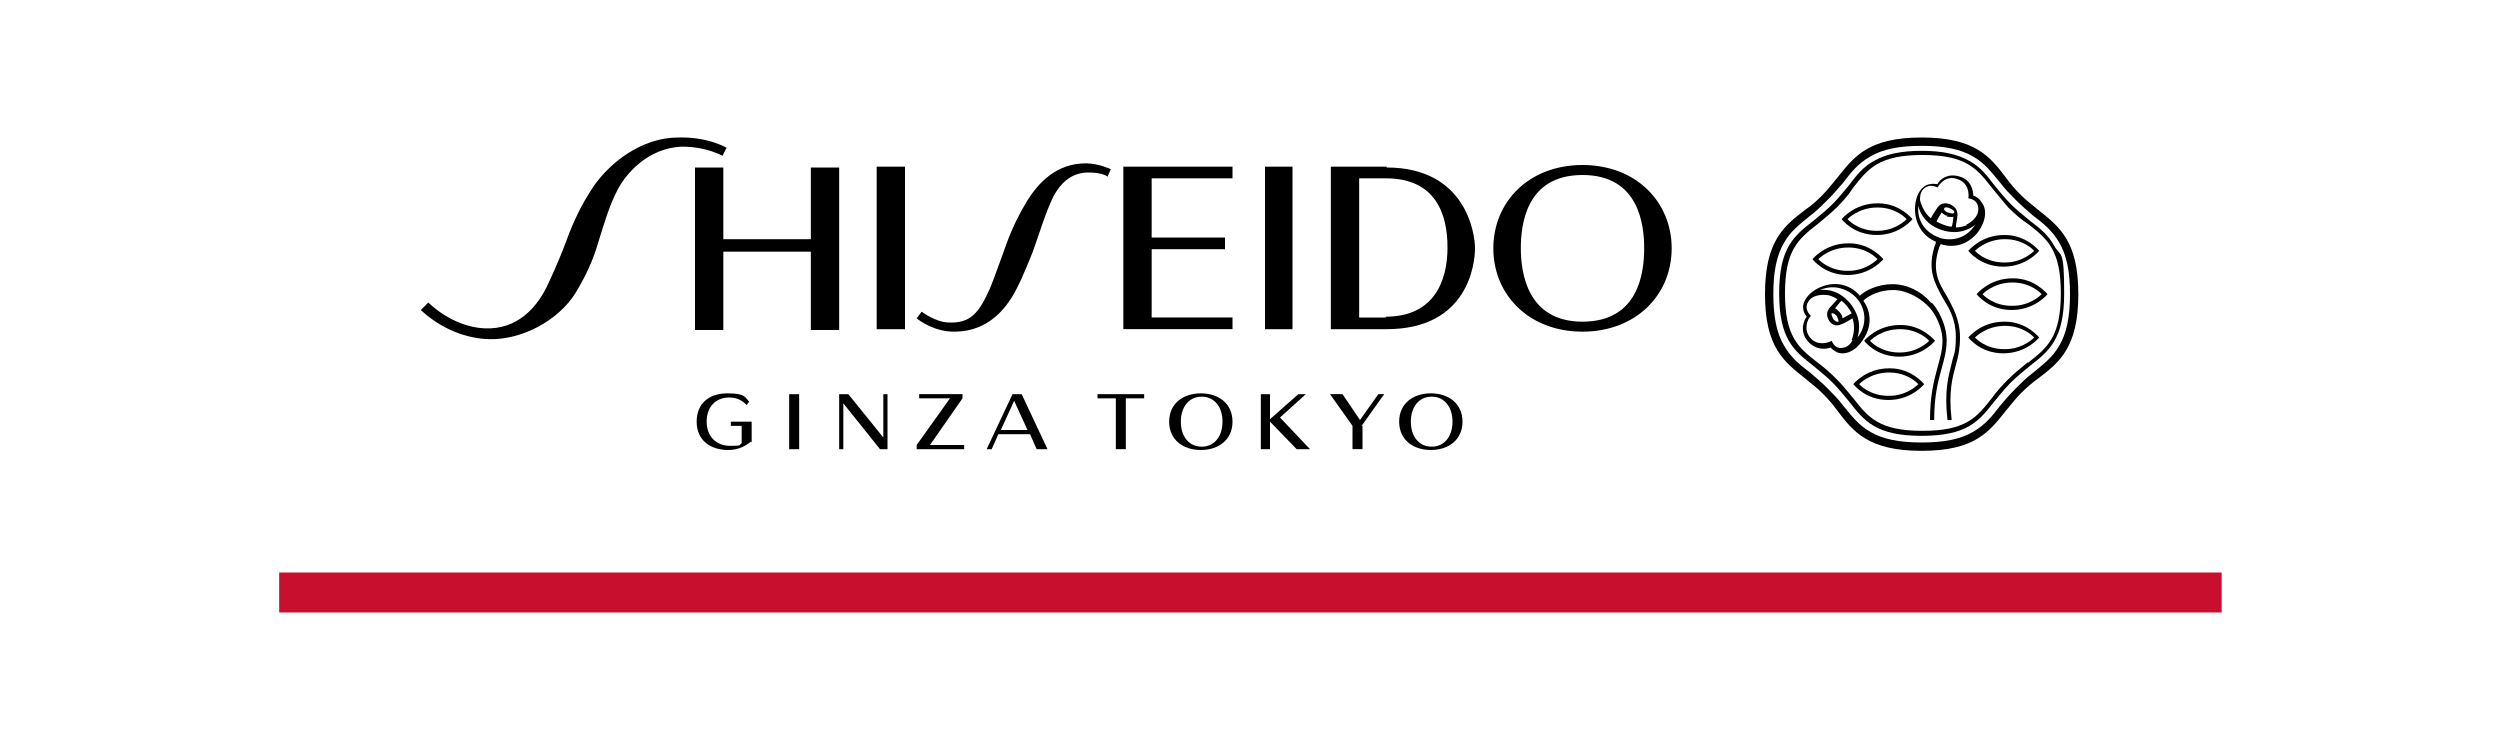 <svg viewBox="0 0 300 90" version="1.1" xmlns="http://www.w3.org/2000/svg" data-name="レイヤー_1" id="_レイヤー_1">
  
  <defs>
    <style>
      .st0 {
        fill: #c8102e;
      }
    </style>
  </defs>
  <g id="logo">
    <g>
      <rect height="4.8" width="233.1" y="68.7" x="33.5" class="st0"></rect>
      <g>
        <g>
          <path d="M123.2,24.2c-.8,1.3-1.8,3.3-2.4,5-.6,1.6-1.6,4.5-2,5.4-1.3,2.9-2.3,4.2-4.9,4.1-1.6,0-3.3-1.3-3.3-1.3l-.6.8c.5.4,2.2,1.6,4.5,1.6,2.9,0,5-1.4,6.5-3.5,1.1-1.5,2-3.8,2.9-6,.8-2.2,1.6-4.9,2.5-6.7,1-1.9,2.4-2.9,4.2-2.9s2.3.5,2.3.5l.4-.9s-1.5-.7-3-.7c-3.5,0-5.7,2.3-7.1,4.6M97.3,28.7h-10.5v-8.6h-3.4v19.5h3.4v-9.4h10.5v9.4h3.4v-19.5h-3.4v8.6ZM105.2,39.5h3.4v-19.5h-3.4v19.5ZM87.3,17.8s-2.2-1.4-5.9-1.3c-4.4,0-8.2,3-10.2,5.9-1.4,2.1-2.4,4.2-3.2,6.4-.5,1.4-1.4,3.5-2.1,5-1.4,3.2-3.9,5.8-7.8,5.6-3.9-.2-6.7-3.1-6.7-3.1l-.9.9c1.8,1.7,4.7,3.4,8.2,3.5,3.9.1,8.3-2.2,10.4-5.6.6-1,1.8-3.1,2.5-5.4.9-2.9,1.5-5,2.5-6.9.9-1.8,3.6-5.1,7.8-5.2,2.9,0,4.8,1.1,4.8,1.1l.5-1h0ZM189.9,19.8c-6.4,0-10.7,4.4-10.7,10s4.3,10,10.7,10,10.7-4.4,10.7-10-4.3-10-10.7-10M189.9,38.6c-6.7,0-7.4-6-7.4-8.8s.6-8.8,7.4-8.8,7.4,6,7.4,8.8-.6,8.8-7.4,8.8M166.4,20h-6.7v19.5h6.7c9.8,0,10.6-7.9,10.6-9.7s-1.1-9.7-10.6-9.7M166.3,38.1h-3.2v-16.7h3.2c6,0,7.4,4.3,7.4,8.3s-1.6,8.3-7.4,8.3M138.2,38.1v-8.2h8.8v-1.4h-8.8v-7.1h9.7v-1.4h-13.1v19.5h13.1v-1.4h-9.8,0ZM151.8,39.5h3.3v-19.5h-3.3v19.5Z"></path>
          <g>
            <path d="M121.5,47.3l-3.1,6.6h.6l.8-1.8h3.8l.8,1.8h1.3l-3.1-6.6h-1.1,0ZM120.1,51.6l1.6-3.5,1.6,3.5h-3.3Z"></path>
            <polygon points="156.7 47.3 155.8 47.3 152.4 50.3 152.4 47.3 151.3 47.3 151.3 53.9 152.4 53.9 152.4 50.6 155.6 53.9 157.2 53.9 153.6 50.1 156.7 47.3"></polygon>
            <g>
              <path d="M90.1,53c-.6.5-1.5,1-2.7,1-2.2,0-3.8-1.2-3.8-3.4s1.5-3.4,3.7-3.4,2.1.5,2.6,1l-.3.4c-.5-.5-1.1-.9-2.1-.9-1.6,0-2.7,1.1-2.7,2.9s1.2,2.9,2.8,2.9,1-.1,1.4-.3v-2.1h-1.3v-.5h2.5v2.5h0Z"></path>
              <path d="M94.7,53.9v-6.6h1.2v6.6s-1.2,0-1.2,0Z"></path>
              <path d="M105.6,53.9l-4.4-5.5v5.5h-.5v-6.6h1.1l4.2,5.2v-5.2h.5v6.6h-.9Z"></path>
              <path d="M110,53.9v-.5l4-5.6h-3.7v-.5h5.2v.5l-3.9,5.6h4.1v.5h-5.6,0Z"></path>
              <path d="M135.1,47.8v6.1h-1.2v-6.1h-2.2v-.5h5.6v.5h-2.2,0Z"></path>
              <path d="M147.9,50.6c0,2.2-1.7,3.4-3.8,3.4s-3.8-1.2-3.8-3.4,1.7-3.4,3.8-3.4,3.8,1.2,3.8,3.4ZM146.7,50.6c0-1.8-1-3-2.5-3s-2.5,1.2-2.5,3,1,3,2.5,3,2.5-1.2,2.5-3Z"></path>
              <path d="M163.5,51.1v2.8h-1.2v-2.8l-2.7-3.8h1.5l2.1,3.1,2.2-3.1h.7l-2.7,3.8h0Z"></path>
              <path d="M175.5,50.6c0,2.2-1.7,3.4-3.8,3.4s-3.8-1.2-3.8-3.4,1.7-3.4,3.8-3.4,3.8,1.2,3.8,3.4ZM174.3,50.6c0-1.8-1-3-2.5-3s-2.5,1.2-2.5,3,1,3,2.5,3,2.5-1.2,2.5-3Z"></path>
            </g>
          </g>
        </g>
        <g>
          <path d="M241.5,33.4c-2.8,0-4.3,1.9-4.3,1.9,0,0,1.4,1.9,4.2,1.9s4.3-1.9,4.3-1.9c0,0-1.5-1.9-4.1-1.9M241.4,36.7c-2.3,0-3.5-1.4-3.5-1.4,0,0,1.3-1.4,3.6-1.4s3.5,1.4,3.5,1.4c0,0-1.3,1.4-3.5,1.4"></path>
          <path d="M240.5,38.6c-2.8,0-4.3,1.9-4.3,1.9,0,0,1.4,1.9,4.2,1.9s4.3-1.9,4.3-1.9c0,0-1.5-1.9-4.1-1.9M240.5,41.9c-2.3,0-3.5-1.4-3.5-1.4,0,0,1.3-1.4,3.6-1.4s3.5,1.4,3.5,1.4c0,0-1.3,1.4-3.5,1.4"></path>
          <path d="M226.7,44.2c-2.8,0-4.3,1.9-4.3,1.9,0,0,1.4,1.9,4.2,1.9s4.3-1.9,4.3-1.9c0,0-1.5-1.9-4.1-1.9M226.6,47.5c-2.3,0-3.5-1.4-3.5-1.4,0,0,1.3-1.4,3.6-1.4s3.5,1.4,3.5,1.4c0,0-1.3,1.4-3.5,1.4"></path>
          <path d="M228,39c-2.8,0-4.3,1.9-4.3,1.9,0,0,1.4,1.9,4.2,1.9s4.3-1.9,4.3-1.9c0,0-1.5-1.9-4.1-1.9M227.9,42.3c-2.3,0-3.5-1.4-3.5-1.4,0,0,1.3-1.4,3.6-1.4s3.5,1.4,3.5,1.4c0,0-1.3,1.4-3.5,1.4"></path>
          <path d="M221.8,29.2c-2.8,0-4.3,1.9-4.3,1.9,0,0,1.4,1.9,4.2,1.9s4.3-1.9,4.3-1.9c0,0-1.5-1.9-4.1-1.9M221.7,32.5c-2.3,0-3.5-1.4-3.5-1.4,0,0,1.3-1.4,3.6-1.4s3.5,1.4,3.5,1.4c0,0-1.3,1.4-3.5,1.4"></path>
          <path d="M225.3,24.4c-2.8,0-4.3,1.9-4.3,1.9,0,0,1.4,1.9,4.2,1.9s4.3-1.9,4.3-1.9c0,0-1.5-1.9-4.1-1.9M225.2,27.7c-2.3,0-3.5-1.4-3.5-1.4,0,0,1.3-1.4,3.6-1.4s3.5,1.4,3.5,1.4c0,0-1.3,1.4-3.5,1.4"></path>
          <path d="M240.5,28.2c-2.8,0-4.3,1.9-4.3,1.9,0,0,1.4,1.9,4.2,1.9s4.3-1.9,4.3-1.9c0,0-1.5-1.9-4.1-1.9M240.5,31.5c-2.3,0-3.5-1.4-3.5-1.4,0,0,1.3-1.4,3.6-1.4s3.5,1.4,3.5,1.4c0,0-1.3,1.4-3.5,1.4"></path>
          <path d="M242.5,47.2c.7-.7,1.4-1.3,2.1-1.8,2.5-1.9,4.8-3.7,4.8-10.1s-2.3-8.1-4.8-10.1c-.7-.6-1.4-1.1-2.1-1.8-.7-.7-1.3-1.4-1.8-2.1-1.9-2.5-3.7-4.8-10.1-4.8s-8.1,2.3-10.1,4.8c-.6.7-1.1,1.4-1.8,2.1-.7.7-1.1,1.1-2.1,1.8-2.5,1.9-4.8,3.7-4.8,10.1s2.3,8.1,4.8,10.1c.7.6,1.4,1.1,2.1,1.8.7.7,1.3,1.4,1.8,2.1,1.9,2.5,3.7,4.8,10.1,4.8s8.1-2.3,10.1-4.8c.6-.7,1.1-1.4,1.8-2.1M230.6,53.1c-2.7,0-4.7-.4-6.2-1.3-1.4-.8-2.2-1.9-3.2-3.1-.6-.8-1.2-1.4-1.9-2.1s-1.4-1.3-2.1-1.9c-1.2-.9-2.3-1.8-3.1-3.2-.9-1.5-1.3-3.5-1.3-6.2s.4-4.7,1.3-6.2c.8-1.4,1.9-2.2,3.1-3.2.8-.6,1.4-1.2,2.1-1.9s1.3-1.4,1.9-2.1c.9-1.2,1.8-2.3,3.2-3.1,1.5-.9,3.5-1.3,6.2-1.3s4.7.4,6.2,1.3c1.4.8,2.2,1.9,3.2,3.1.6.8,1.2,1.4,1.9,2.1s1.4,1.3,2.1,1.9c1.2.9,2.3,1.8,3.1,3.2.9,1.5,1.3,3.5,1.3,6.2s-.4,4.7-1.3,6.2c-.8,1.4-1.9,2.2-3.1,3.2-.8.6-1.4,1.2-2.1,1.9-.7.7-1.3,1.4-1.9,2.1-.9,1.2-1.8,2.3-3.2,3.1-1.5.9-3.5,1.3-6.2,1.3"></path>
          <path d="M243.3,43.5c-.7.6-1.5,1.2-2.3,2s-1.5,1.6-2,2.3c-1.8,2.3-3.1,3.9-8.3,3.9s-6.5-1.6-8.3-3.9c-.6-.7-1.2-1.5-2-2.3-.8-.8-1.6-1.5-2.3-2-2.3-1.8-3.9-3.1-3.9-8.3s1.6-6.5,3.9-8.3c.7-.6,1.5-1.2,2.3-2,.8-.8,1.5-1.6,2-2.4,1.8-2.3,3.1-3.9,8.3-3.9s6.5,1.6,8.3,3.9c.6.7,1.2,1.5,2,2.4.8.8,1.6,1.5,2.4,2,2.3,1.8,3.9,3.1,3.9,8.3s-1.6,6.5-3.9,8.3M239.3,48.2c.6-.7,1.2-1.5,2-2.3.8-.8,1.6-1.4,2.3-2,2.3-1.8,4.1-3.2,4.1-8.7s-.4-4.3-1.2-5.7c-.7-1.3-1.7-2.1-2.9-3-.7-.6-1.5-1.2-2.3-2-.8-.8-1.4-1.6-2-2.3-.9-1.2-1.7-2.2-3-2.9-1.4-.8-3.2-1.2-5.7-1.2s-4.3.4-5.7,1.2c-1.3.7-2.1,1.7-3,2.9-.6.7-1.2,1.5-2,2.3-.8.8-1.6,1.4-2.3,2-2.3,1.8-4.1,3.2-4.1,8.7s1.8,6.9,4.1,8.7c.7.6,1.5,1.2,2.3,2,.8.8,1.4,1.6,2,2.3,1.8,2.3,3.2,4.1,8.7,4.1s6.9-1.8,8.7-4.1"></path>
          <path d="M237.6,24c-.3-.3-.6-.5-.8-.5,0-.5-.2-1.9-1.6-2.3-1.5-.5-2.5.4-2.7.9-.2,0-.5-.1-.9,0-.9.1-1.8,1.2-1.8,3,0,1.6.8,3.2,2.5,3.9,0,.1,0,.3-.1.4-1,3,0,4.6.9,6.3.8,1.3,1.6,2.6,1.6,4.7s-.3,2.2-.5,3.2c-.4,1.6-.9,3.3-.5,6.8h.5c-.4-3.4.1-5.1.5-6.6.3-1,.5-2,.5-3.3,0-2.2-.9-3.7-1.6-5-1-1.6-1.8-3.1-.9-5.8,0,0,.1-.3.2-.4,1.9.6,3.5-.2,4.5-1.5,1-1.4,1-2.8.4-3.5M232.7,28.5c-1.5-.5-2.7-1.9-2.5-3.8.2,1,1,2.3,2.8,2.9,1.9.6,3.2,0,4-.6-1.1,1.7-2.9,2-4.4,1.5M234.5,25.5c0,.2-.5.1-.7,0-.2,0-.6-.3-.5-.5s.5-.1.7,0,.6.3.5.5M233.6,26c.3,0,.6.1.8,0,0,.3-.1,1-.2,1.2h0c-.5,0-1.2-.3-1.8-.6,0,0,0,0,0,0,0-.2.5-.9.6-1.1.2.2.5.4.7.4M236.1,27c-.3.1-.8.3-1.4.3,0-.4.2-1.2.2-1.5,0-.9-.6-1.1-.9-1.3-.3-.1-1-.3-1.5.4-.2.3-.6.9-.8,1.3-.7-.6-1.1-1.4-1.3-2.2,0-.3,0-.9.4-1.3.5-.5,1.1-.5,1.7-.2.3-.5,1.1-1.5,2.4-1,1.3.4,1.4,1.7,1.3,2.3.7.1,1.2.5,1.2,1.3,0,.7-.5,1.4-1.5,1.9"></path>
          <path d="M231.7,36.3c-1.2-1.4-2.9-2.2-4.6-2.2s-3.1.7-3.7,1.2c0,0-.2.1-.2.2-1.3-1.5-3.1-1.7-4.6-1.1-1.6.6-2.4,1.9-2.2,2.7,0,.4.3.7.4.9-.3.4-.9,1.7.1,2.9,1,1.2,2.3,1,2.8.8,0,.1.4.4.8.6.8.3,2.1,0,3.1-1.6.9-1.3,1.1-3.1,0-4.6,0,0,.2-.2.2-.2.5-.4,1.7-1.1,3.4-1.1s3.8,1.2,4.8,2.7c.7,1.1,1.1,2.3,1.1,3.4s-.3,2.1-.6,3.2c-.4,1.5-.9,3.3-.9,6.3h.5c0-3,.5-4.7.9-6.2.3-1.1.6-2.1.6-3.4s-.6-3.1-1.7-4.4M222.3,40.8c-.1.3-.5.8-1,.9-.7.2-1.2-.1-1.5-.8-.5.3-1.8.6-2.6-.4s-.3-2.2.1-2.6c-.5-.5-.7-1.1-.3-1.7.3-.6,1.2-.9,2.2-.8.3,0,.8.2,1.3.5-.3.3-.8.9-1,1.1-.5.7-.1,1.3,0,1.5.2.3.7.8,1.5.4.3-.1,1-.5,1.3-.7.3.9.2,1.8-.1,2.6M220.2,37c.2-.2.6-.8.8-.9,0,0,0,0,0,0,.4.3.9.9,1.2,1.5,0,0,0,0,0,0-.2.1-.9.5-1.1.6,0-.3-.2-.6-.4-.8-.2-.2-.4-.4-.7-.5M220.6,38.6c-.2.1-.5-.2-.6-.3-.1-.2-.3-.6-.2-.7.2-.1.5.2.6.3.1.2.3.6.2.7M222.9,40.5c.3-1,.4-2.4-.8-4-1.3-1.6-2.7-1.8-3.7-1.7,1.8-.8,3.6,0,4.5,1.1,1,1.2,1.2,3.1,0,4.6"></path>
        </g>
      </g>
    </g>
  </g>
</svg>